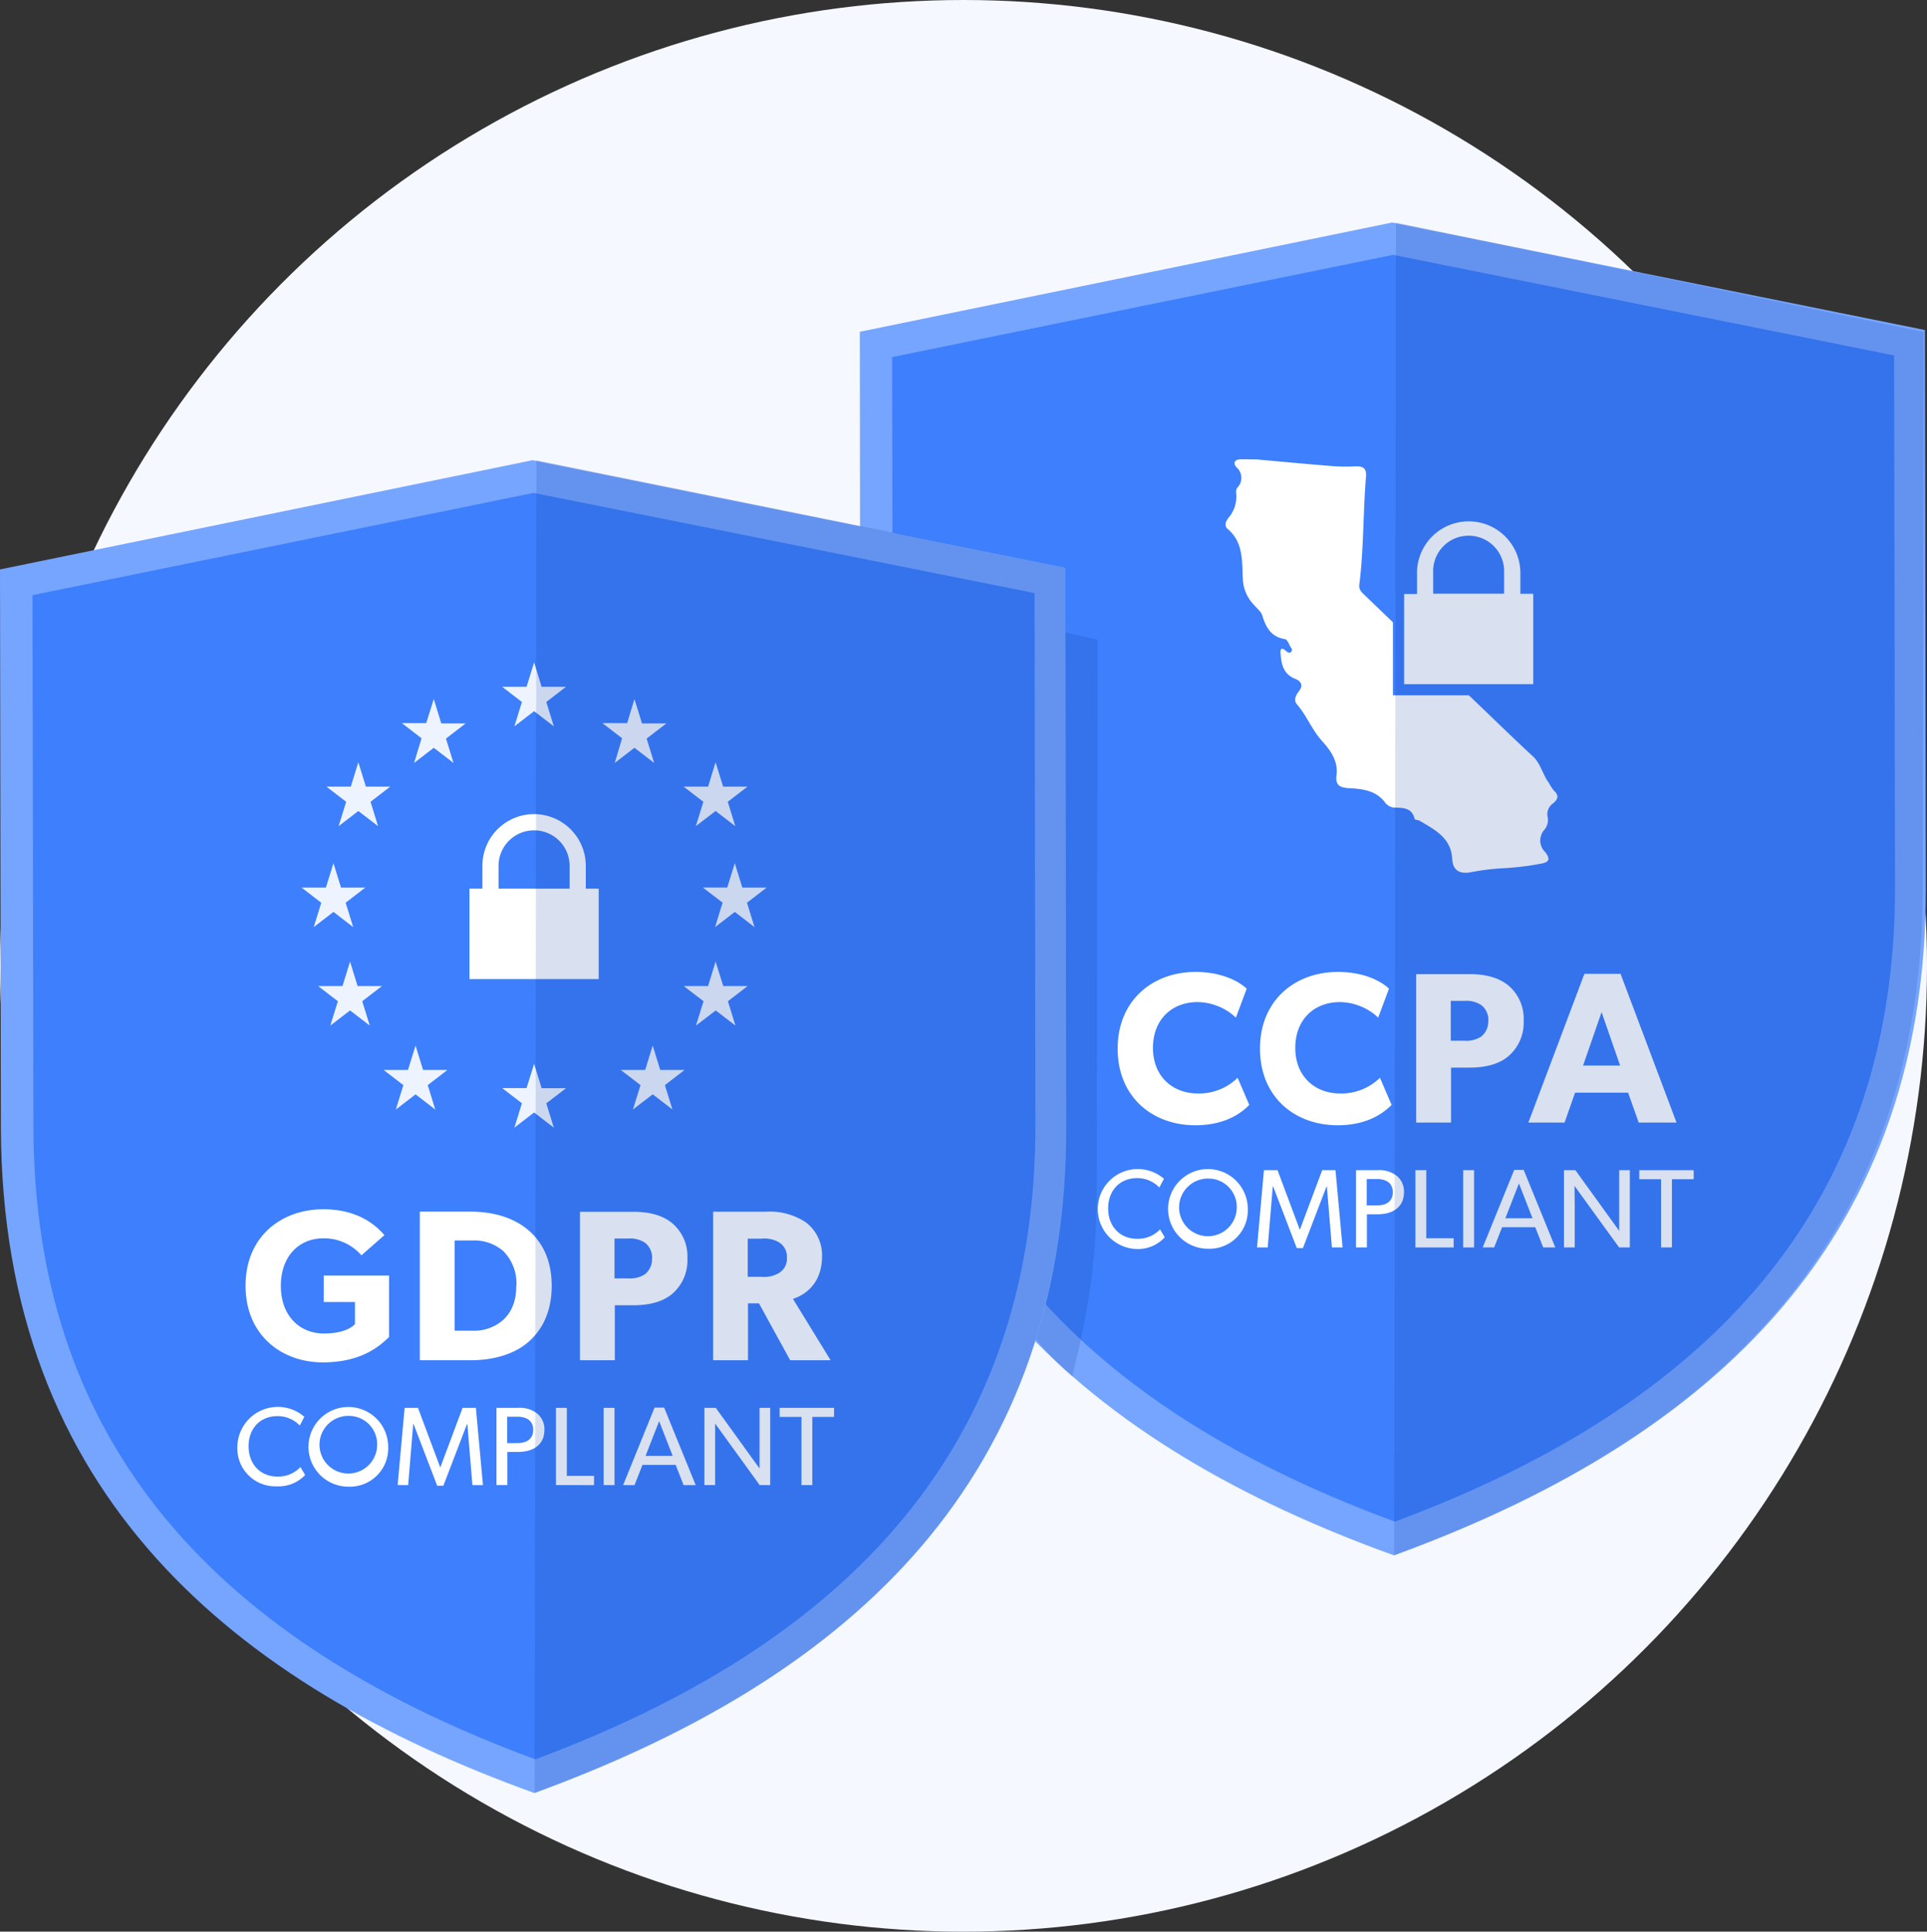 <svg xmlns="http://www.w3.org/2000/svg" viewBox="0 0 381 382"><rect x="0" y="0" width="381" height="382" fill="#333333" stroke="none"/><g id="Layer_2" data-name="Layer 2"><g id="Layer_1-2" data-name="Layer 1"><ellipse cx="190.5" cy="191" rx="190.5" ry="191" fill="#f5f8ff"></ellipse><path d="M275.27,44,380.59,65.26l.18,110.33c.17,72.74-46,110.34-105.14,132C216.48,286.28,170.31,248.68,170.13,176L170,65.61Z" fill="#76a5ff"></path><path d="M374.5,70.29l.18,105.3c0,59.41-32.32,100.55-98.88,125.33-66.75-24.6-99.06-65.56-99.24-125l-.17-105.3,99.06-20.22Z" fill="#3d7ffc"></path><path d="M247,218.5l-2.3-5.37a10.84,10.84,0,0,1-7.92,3.11c-4.82,0-8.82-3.28-8.82-9s3.83-9.07,8.82-9.07a11.31,11.31,0,0,1,7.58,3.07l2.13-5.71c-.77-.8-4.05-3.32-10.1-3.32-8.55,0-15.41,5.67-15.41,15.16s6.77,15.16,15.41,15.16C242.43,222.5,245.54,220,247,218.5Z" fill="#fff"></path><path d="M275.14,218.5l-2.3-5.37a10.84,10.84,0,0,1-7.92,3.11c-4.82,0-8.82-3.28-8.82-9s3.83-9.07,8.82-9.07a11.25,11.25,0,0,1,7.57,3.07l2.13-5.71c-.76-.8-4-3.32-10.09-3.32-8.56,0-15.41,5.67-15.41,15.16s6.77,15.16,15.41,15.16C270.54,222.5,273.64,220,275.14,218.5Z" fill="#fff"></path><path d="M301.25,201.85a8.56,8.56,0,0,0-3.06-7c-2-1.61-4.64-2.21-7.67-2.21H280V222h6.89V211.13h3.62c3,0,5.71-.59,7.67-2.21A8.7,8.7,0,0,0,301.25,201.85Zm-7,0a3.77,3.77,0,0,1-1.41,3.15,5.38,5.38,0,0,1-3.32.81h-2.68v-7.88h2.68a5.38,5.38,0,0,1,3.32.81A3.69,3.69,0,0,1,294.27,201.85Z" fill="#fff"></path><path d="M331.48,222l-11.07-29.42h-7.15L302.18,222h7.16l2.08-5.92H321.9L324,222Zm-11.16-11.28H313l3.66-10.56Z" fill="#fff"></path><path d="M230.29,244.69l-.93-1.57a6,6,0,0,1-4.57,1.86c-3.27,0-5.69-2.37-5.69-6s2.4-6,5.69-6a6,6,0,0,1,4.43,1.86l.91-1.73A7.91,7.91,0,1,0,224.68,247,7.19,7.19,0,0,0,230.29,244.69Z" fill="#fff"></path><path d="M246.71,239.07a7.88,7.88,0,1,0-7.88,7.88A7.59,7.59,0,0,0,246.71,239.07Zm-2.19,0a5.7,5.7,0,1,1-5.69-6A5.6,5.6,0,0,1,244.52,239Z" fill="#fff"></path><path d="M265.45,246.69l-1.4-15.28h-2.63L257,243.21h0l-4.41-11.8H249.9l-1.37,15.28h2.12l1-12.07h.07l4.67,12.2h1.22l4.67-12.2h.06l1,12.07Z" fill="#fff"></path><path d="M277.59,235.77a4,4,0,0,0-1.48-3.28,5.58,5.58,0,0,0-3.7-1.08h-4.3v15.28h2.15v-6.56h2.15C275.2,240.13,277.59,238.85,277.59,235.77Zm-2.21,0c0,1.93-1.44,2.61-3.15,2.61h-2v-5.22h2C273.94,233.16,275.38,233.87,275.38,235.77Z" fill="#fff"></path><path d="M287.41,246.69v-1.82H282V231.41h-2.15v15.28Z" fill="#fff"></path><path d="M291.45,246.69V231.41H289.3v15.28Z" fill="#fff"></path><path d="M307.51,246.69l-6.25-15.33h-1.88l-6.22,15.33h2.26l1.57-4h6.55l1.58,4ZM303,240.91h-5.36l2.68-6.87Z" fill="#fff"></path><path d="M322.24,246.69V231.41h-2.1v8.1c0,2,0,3.9,0,3.9l-8.66-12h-2.26v15.28h2.13v-8.13c0-2-.05-4.05-.05-4.05l8.82,12.18Z" fill="#fff"></path><path d="M334.87,233.2v-1.79H324.11v1.79h4.31v13.49h2.15V233.2Z" fill="#fff"></path><path d="M248.45,90.85c4.6.42,9.7.9,14.81,1.31a35.41,35.41,0,0,0,4.72.07c1.52-.07,2.24.36,2.1,2.06-.59,7.1-.43,14.25-1.32,21.33-.14,1,.51,1.55,1.13,2.14q13.69,13.15,27.38,26.32c1.91,1.83,3.82,3.66,5.77,5.45,1.58,1.45,1.95,3.6,3.17,5.26a10.41,10.41,0,0,0,1.05,1.59c1,.94.8,1.64-.16,2.47a2.69,2.69,0,0,0-1,1.25,2.59,2.59,0,0,0-.08,1.58,3.07,3.07,0,0,1-.1,1.38,3,3,0,0,1-.71,1.19,3.29,3.29,0,0,0-.67,2.2,3.19,3.19,0,0,0,1,2.09c1.05,1.37.76,2-1,2.28a55.17,55.17,0,0,1-6.77.85,49.82,49.82,0,0,0-7.2.86c-2.16.33-3.33-.56-3.45-2.7-.24-4.18-3.44-5.73-6.41-7.51-.29-.18-.92-.16-1-.34-.58-2.38-2.43-2.2-4.25-2.29a2.57,2.57,0,0,1-1.61-1c-1.85-2.44-4.56-2.68-7.25-2.83-1.78-.11-2.61-.66-2.35-2.62.35-2.74-1.2-4.86-2.88-6.73-2-2.19-3-5-4.93-7.2-.74-.86-.22-1.84.34-2.56.95-1.23.5-2-.68-2.5-2.32-.92-2.76-2.81-2.91-5-.07-1.11.24-1.2,1-.58.35.28.69.63,1.09.22s-.06-.81-.23-1.15c-.25-.51-.58-1.29-1-1.35-2.73-.43-3.76-2.32-4.48-4.68-.23-.75-1-1.32-1.56-2a7.91,7.91,0,0,1-2.24-4.64c-.28-3.53.31-7.67-3.05-10.47-.71-.6-.37-1.51.13-2.15a6.43,6.43,0,0,0,1.55-5,1.51,1.51,0,0,1,.22-1,2.66,2.66,0,0,0,.62-.93,2.58,2.58,0,0,0,.19-1.1,2.71,2.71,0,0,0-.25-1.08,2.68,2.68,0,0,0-.67-.89c-.84-.95-.36-1.58.83-1.63C246.23,90.82,247.09,90.85,248.45,90.85Z" fill="#fff"></path><path d="M304.26,136.41H276.52V116.33h2.55V113a11.32,11.32,0,1,1,22.64,0v3.37h2.55v20.08Zm-19.79-20.08h11.84V113a5.92,5.92,0,0,0-11.84,0Z" fill="#fff"></path><path d="M303.15,135.3V117.43H300.6V113a10.22,10.22,0,0,0-20.43,0v4.47h-2.55V135.3Zm-12.76-29.36a7,7,0,0,1,7,7v4.47H283.36V113A7,7,0,0,1,290.39,105.94Zm15,31.57H275.41V115.22H278V113a12.43,12.43,0,0,1,24.85,0v2.26h2.55Zm-19.79-22.29h9.63V113a4.82,4.82,0,0,0-9.63,0Z" fill="#3d7ffc"></path><path d="M276,44l-.35,263.54C334.27,286.28,380,248.68,380.16,176l.18-110.34Z" fill="#003395" fill-opacity="0.15"></path><path d="M212,272.24c3.63-14.75,4.82-23.52,4.85-38.61L217,126.49,170,116C170,142.82,177.5,243.5,212,272.24Z" fill="#003395" fill-opacity="0.15"></path><path d="M105.32,91l105.31,21.26.18,110.33c.18,72.74-46,110.34-105.14,132C46.52,333.28.35,295.68.18,223L0,112.61Z" fill="#76a5ff"></path><path d="M204.55,117.29l.17,105.3c0,59.41-32.32,100.55-98.88,125.33C39.1,323.32,6.78,282.36,6.61,223l-.18-105.3,99.06-20.22Z" fill="#3d7ffc"></path><path d="M76.92,264.43V252.25H64v5.24h6.18v4.34s-1.36,1.88-6.13,1.88-8.52-3.45-8.52-9.41,3.66-9.41,8.39-9.41a9.77,9.77,0,0,1,7.54,3.36l4.55-4c-.93-1-4.3-5.11-12.09-5.11-8.22,0-15.37,5.32-15.37,15.12s7.15,15.16,15.28,15.16S75.43,265.75,76.92,264.43Z" fill="#fff"></path><path d="M109.08,254.3c0-5.71-2.3-9.11-4.77-11.16S98.1,239.61,93,239.61H83V269H93c5.11,0,8.9-1.45,11.32-3.49S109.08,260,109.08,254.3Zm-7,0c0,3.62-1.36,5.58-2.6,6.73a8.65,8.65,0,0,1-6.13,2.12H89.88V245.31h3.49a8.83,8.83,0,0,1,6.13,2.09A9.08,9.08,0,0,1,102.1,254.3Z" fill="#fff"></path><path d="M135.91,248.85a8.56,8.56,0,0,0-3.06-7c-2-1.62-4.64-2.21-7.67-2.21H114.67V269h6.89V258.13h3.62c3,0,5.71-.6,7.67-2.21A8.7,8.7,0,0,0,135.91,248.85Zm-7,0a3.77,3.77,0,0,1-1.41,3.15,5.38,5.38,0,0,1-3.32.81h-2.68v-7.88h2.68a5.38,5.38,0,0,1,3.32.81A3.69,3.69,0,0,1,128.93,248.85Z" fill="#fff"></path><path d="M164.23,269l-7.45-12.14c2.17-.68,5.75-2.85,5.75-8.43a8.14,8.14,0,0,0-3.24-6.73,12.8,12.8,0,0,0-7.75-2.08H141V269h6.89V257.75h2.17L156.23,269Zm-8.64-20.31a3.3,3.3,0,0,1-1.49,3,5.65,5.65,0,0,1-3.53.81h-2.73v-7.54h2.73a5.66,5.66,0,0,1,3.53.77A3.35,3.35,0,0,1,155.59,248.68Z" fill="#fff"></path><path d="M60.33,291.69l-.93-1.57A6,6,0,0,1,54.84,292c-3.28,0-5.69-2.37-5.69-6s2.39-5.95,5.69-5.95a6,6,0,0,1,4.43,1.86l.9-1.73a8,8,0,0,0-13.24,5.87,7.51,7.51,0,0,0,7.8,7.88A7.19,7.19,0,0,0,60.33,291.69Z" fill="#fff"></path><path d="M76.75,286.07A7.88,7.88,0,1,0,68.87,294,7.58,7.58,0,0,0,76.75,286.07ZM74.56,286a5.7,5.7,0,1,1-5.69-6A5.6,5.6,0,0,1,74.56,286Z" fill="#fff"></path><path d="M95.49,293.69l-1.4-15.28H91.46l-4.41,11.8h0l-4.41-11.8H80l-1.38,15.28H80.7l1-12.07h.07l4.67,12.2h1.22l4.67-12.2h.07l1,12.07Z" fill="#fff"></path><path d="M107.64,282.77a4,4,0,0,0-1.49-3.28,5.56,5.56,0,0,0-3.7-1.08H98.16v15.28h2.15v-6.56h2.14C105.24,287.13,107.64,285.85,107.64,282.77Zm-2.22,0c0,1.93-1.44,2.61-3.14,2.61h-2v-5.22h2C104,280.16,105.42,280.86,105.42,282.77Z" fill="#fff"></path><path d="M117.45,293.69v-1.82h-5.38V278.41h-2.15v15.28Z" fill="#fff"></path><path d="M121.5,293.69V278.41h-2.15v15.28Z" fill="#fff"></path><path d="M137.55,293.69l-6.24-15.33h-1.89l-6.22,15.33h2.26l1.57-4h6.56l1.57,4ZM133,287.91h-5.36l2.68-6.87Z" fill="#fff"></path><path d="M152.28,293.69V278.41h-2.1v8.1c0,2,0,3.9,0,3.9l-8.66-12h-2.25v15.28h2.12v-8.13c0-2,0-4.05,0-4.05l8.81,12.18Z" fill="#fff"></path><path d="M164.91,280.2v-1.79H154.15v1.79h4.31v13.49h2.15V280.2Z" fill="#fff"></path><path d="M105.6,131l1.49,4.82h4.82l-3.9,3,1.49,4.82-3.9-3-3.9,3,1.49-4.82-3.9-3h4.82Z" fill="#eef4ff"></path><path d="M105.6,210.38l1.49,4.82h4.82l-3.9,3L109.5,223l-3.9-3-3.9,3,1.49-4.82-3.9-3h4.82Z" fill="#eef4ff"></path><path d="M125.44,138.24l1.49,4.82h4.82l-3.9,3,1.49,4.82-3.9-3-3.9,3L123,146l-3.9-3H124Z" fill="#eef4ff"></path><path d="M141.48,190.15,143,195h4.82l-3.9,3,1.49,4.82-3.9-3-3.91,3,1.5-4.82-3.91-3H140Z" fill="#eef4ff"></path><path d="M145.28,170.7l1.49,4.82h4.82l-3.9,3,1.49,4.82-3.9-3-3.9,3,1.49-4.83-3.91-3h4.83Z" fill="#eef4ff"></path><path d="M65.93,170.7l1.49,4.82h4.82l-3.9,3,1.49,4.82-3.9-3-3.9,3,1.49-4.82-3.91-3h4.83Z" fill="#eef4ff"></path><path d="M69.21,190.15,70.7,195h4.82l-3.9,3,1.49,4.82-3.9-3-3.9,3L66.8,198l-3.9-3h4.82Z" fill="#eef4ff"></path><path d="M141.48,150.74l1.49,4.82h4.82l-3.9,3,1.49,4.82-3.9-3-3.91,3,1.5-4.82-3.91-3H140Z" fill="#eef4ff"></path><path d="M70.85,150.74l1.49,4.82h4.82l-3.9,3,1.49,4.82-3.9-3-3.9,3,1.49-4.82-3.9-3h4.82Z" fill="#eef4ff"></path><path d="M129.05,206.77l1.49,4.82h4.82l-3.9,3,1.49,4.82-3.9-3-3.91,3,1.5-4.82-3.91-3h4.83Z" fill="#eef4ff"></path><path d="M85.76,138.24l1.49,4.82h4.82l-3.9,3,1.49,4.82-3.9-3-3.9,3L83.35,146l-3.9-3h4.82Z" fill="#eef4ff"></path><path d="M82.16,206.77l1.49,4.82h4.82l-3.9,3,1.49,4.83-3.9-3-3.9,3,1.49-4.83-3.91-3h4.82Z" fill="#eef4ff"></path><path d="M118.37,175.74H92.82v17.88h25.55Z" fill="#fff"></path><path d="M98.57,180.21H95.38v-8.94A10.21,10.21,0,0,1,112.82,164a10,10,0,0,1,2.22,3.31,10.12,10.12,0,0,1,.78,3.92v8.94h-3.2v-8.94a7,7,0,1,0-14.05,0Z" fill="#fff"></path><path d="M106.07,91l-.35,263.54c58.59-21.26,104.92-58.8,105.09-131.54l-.18-110.75Z" fill="#003395" fill-opacity="0.15"></path></g></g></svg>